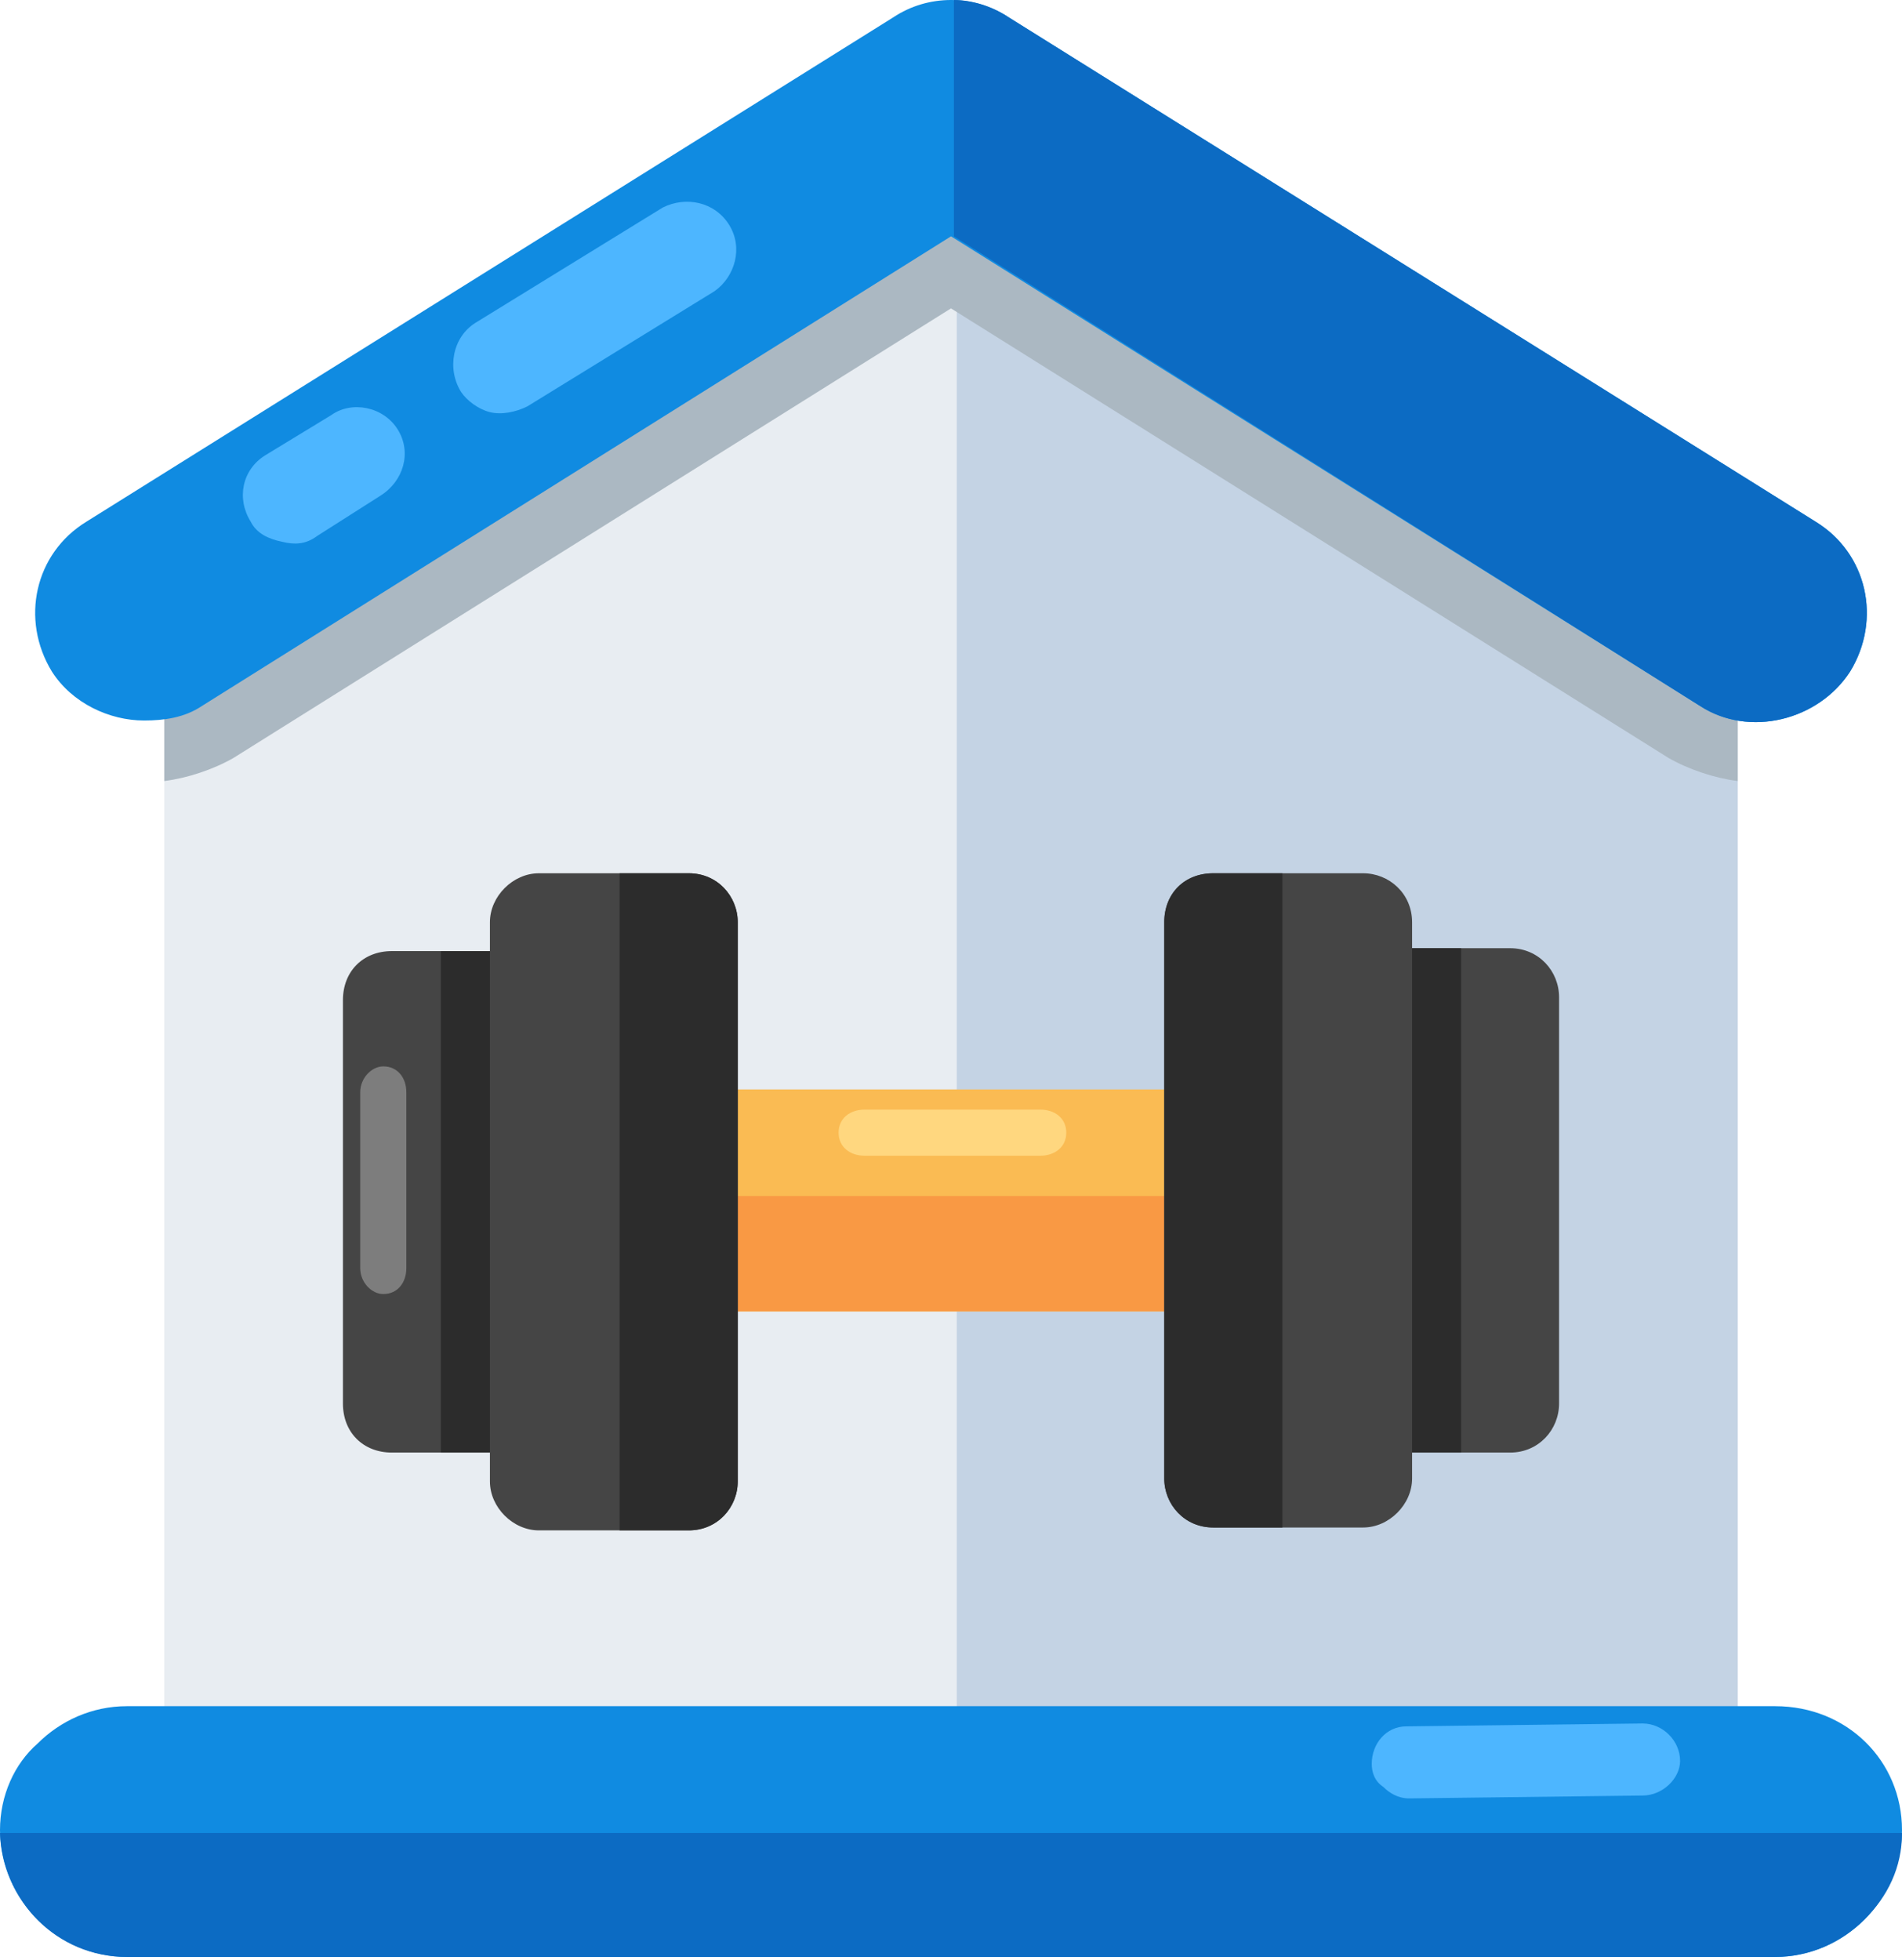 <svg version="1.2" xmlns="http://www.w3.org/2000/svg" viewBox="0 0 66 68" width="66" height="68"><style>.a{fill:#e8edf2}.b{fill:#c4d3e4}.c{fill:#108be1}.d{fill:#0c6bc3}.e{fill:#abb8c2}.f{fill:#4db6ff}.g{fill:#fabb53}.h{fill:#f99944}.i{fill:#454545}.j{fill:#2c2c2c}.k{fill:#7d7d7d}.l{fill:#ffd77f}</style><path class="a" d="m60.3 20.9v39.3h-54.6v-39.3l27.3-17.2z"/><path class="b" d="m33.2 3.9v56.3h27.1v-39.3z"/><path class="c" d="m66 63.5c0 1.2-0.5 2.3-1.3 3.1-0.8 0.8-1.9 1.3-3.1 1.3h-57.2c-2.4 0-4.4-2-4.4-4.4 0-1.2 0.5-2.3 1.3-3 0.8-0.8 1.9-1.3 3.1-1.3h57.2c2.5 0 4.4 1.9 4.4 4.3z"/><path class="d" d="m0 63.6c0.1 2.4 2 4.3 4.4 4.3h57.2c1.2 0 2.3-0.5 3.1-1.3 0.8-0.8 1.3-1.8 1.3-3z"/><path class="e" d="m60.3 20.9v6.2c-0.8-0.1-1.7-0.4-2.4-0.8l-24.9-15.6-24.9 15.6c-0.7 0.4-1.6 0.7-2.4 0.8v-6.2l27.3-17.2z"/><path class="c" d="m5 25c-1.2 0-2.5-0.6-3.2-1.7-1.1-1.8-0.6-4.1 1.2-5.2l28-17.5c1.2-0.8 2.8-0.8 4 0l28 17.5c1.8 1.1 2.3 3.4 1.2 5.2-1.1 1.7-3.5 2.3-5.2 1.2l-26-16.3-26 16.3c-0.6 0.4-1.3 0.5-2 0.5z"/><path class="d" d="m63 18.1l-28-17.5c-0.6-0.4-1.3-0.6-1.9-0.6v8.2l25.9 16.3c1.7 1.1 4.1 0.5 5.2-1.2 1.1-1.8 0.6-4.1-1.2-5.2z"/><path class="f" d="m9.8 18.8c-0.5-0.1-0.9-0.3-1.1-0.7-0.5-0.8-0.3-1.8 0.5-2.3l2.3-1.4c0.7-0.5 1.8-0.3 2.3 0.5 0.5 0.8 0.2 1.8-0.6 2.3l-2.2 1.4c-0.4 0.3-0.8 0.3-1.2 0.2z"/><path class="f" d="m17 14.3c-0.4-0.1-0.8-0.4-1-0.7-0.5-0.8-0.3-1.9 0.5-2.4l6.5-4c0.8-0.4 1.8-0.2 2.3 0.6 0.5 0.8 0.2 1.8-0.5 2.3l-6.5 4c-0.4 0.2-0.9 0.3-1.3 0.2z"/><path class="f" d="m48 62c-0.3-0.2-0.4-0.5-0.4-0.8 0-0.7 0.5-1.3 1.2-1.3l8.2-0.1c0.7 0 1.3 0.6 1.3 1.3 0 0.6-0.6 1.2-1.3 1.2l-8.1 0.1c-0.4 0-0.7-0.2-0.9-0.4z"/><path class="g" d="m20 37.8h26.5v7.7h-26.5z"/><path class="h" d="m20 41.5h26.5v4h-26.5z"/><path class="i" d="m19.2 34.7v14c0 1-0.8 1.7-1.8 1.7h-3.8c-1 0-1.7-0.7-1.7-1.7v-14c0-1 0.7-1.7 1.7-1.7h3.8c1 0 1.8 0.7 1.8 1.7z"/><path class="j" d="m17.4 33h-2.1v17.4h2.1c1 0 1.8-0.7 1.8-1.7v-14c0-1-0.8-1.7-1.8-1.7z"/><path class="i" d="m25.6 32v19.4c0 0.9-0.7 1.7-1.7 1.7h-5.2c-0.9 0-1.7-0.8-1.7-1.7v-19.4c0-0.9 0.8-1.7 1.7-1.7h5.2c1 0 1.7 0.8 1.7 1.7z"/><path class="j" d="m23.9 30.3h-2.4v22.8h2.4c1 0 1.7-0.8 1.7-1.7v-19.4c0-0.9-0.7-1.7-1.7-1.7z"/><path class="i" d="m46.8 34.6v14.1c0 0.9 0.8 1.7 1.8 1.7h3.8c1 0 1.7-0.8 1.7-1.7v-14.1c0-0.9-0.7-1.7-1.7-1.7h-3.8c-1 0-1.8 0.8-1.8 1.7z"/><path class="j" d="m48.6 32.9h2.1v17.5h-2.1c-1 0-1.8-0.8-1.8-1.7v-14.1c0-0.9 0.8-1.7 1.8-1.7z"/><path class="i" d="m40.4 32v19.3c0 0.9 0.7 1.7 1.7 1.7h5.2c0.9 0 1.7-0.8 1.7-1.7v-19.3c0-1-0.8-1.7-1.7-1.7h-5.2c-1 0-1.7 0.7-1.7 1.7z"/><path class="j" d="m42.1 30.3h2.4v22.7h-2.4c-1 0-1.7-0.8-1.7-1.7v-19.3c0-1 0.7-1.7 1.7-1.7z"/><path class="k" d="m14.1 37.9v6.1c0 0.5-0.3 0.9-0.8 0.9-0.4 0-0.8-0.4-0.8-0.9v-6.1c0-0.5 0.4-0.9 0.8-0.9 0.5 0 0.8 0.4 0.8 0.9z"/><path class="l" d="m30 38.5h6.1c0.5 0 0.9 0.3 0.9 0.8 0 0.5-0.4 0.8-0.9 0.8h-6.1c-0.5 0-0.9-0.3-0.9-0.8 0-0.5 0.4-0.8 0.9-0.8z"/></svg>
